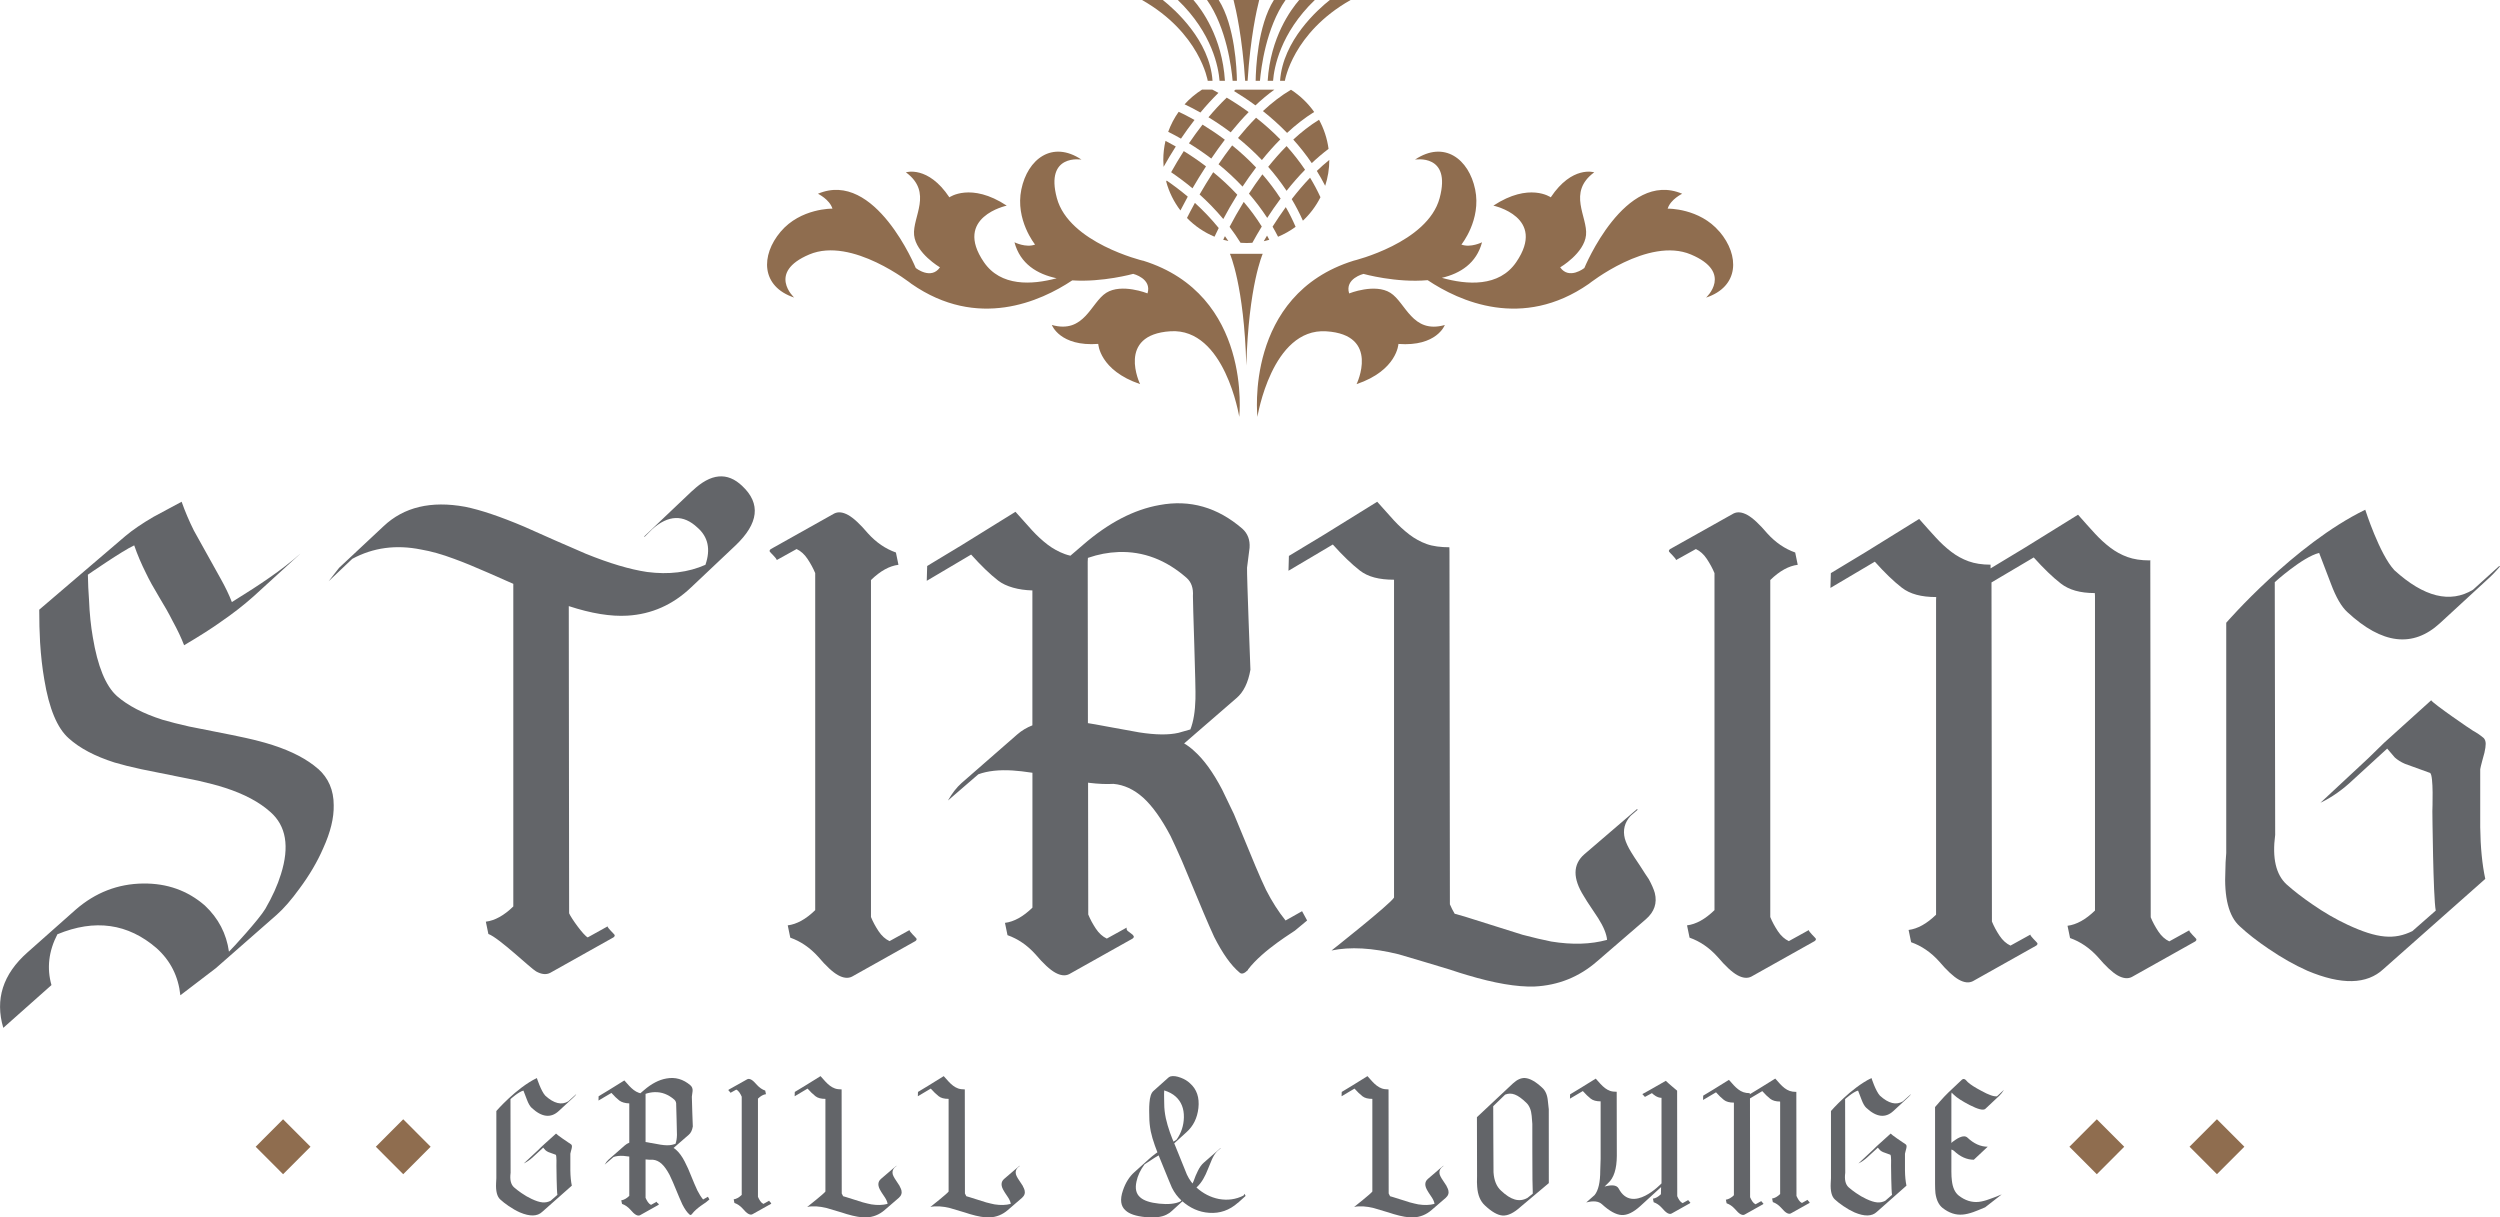 <svg width="230" height="112" viewBox="0 0 230 112" fill="none" xmlns="http://www.w3.org/2000/svg">
<g clip-path="url(#clip0_6093_273)">
<path d="M114.662 23.348H113.152C113.152 23.348 114.453 26.237 114.662 33.63C114.872 26.233 116.172 23.348 116.172 23.348H114.662Z" fill="#8F6D4F"/>
<path d="M105.138 23.982C105.138 23.982 98.337 22.345 97.231 18.223C96.125 14.104 99.498 14.684 99.498 14.684C96.808 12.887 94.541 14.63 93.963 17.429C93.385 20.229 95.228 22.5 95.228 22.5C94.386 22.819 93.331 22.29 93.331 22.29C93.862 24.285 95.426 25.219 97.212 25.6C94.93 26.214 92.065 26.381 90.516 24.114C87.683 19.965 92.62 18.919 92.62 18.919C89.321 16.741 87.342 18.153 87.342 18.153C85.378 15.201 83.344 15.854 83.344 15.854C85.859 17.709 83.93 19.953 84.097 21.629C84.268 23.305 86.476 24.596 86.476 24.596C85.653 25.775 84.252 24.659 84.252 24.659C84.252 24.659 80.522 15.578 75.251 17.826C75.251 17.826 76.315 18.335 76.586 19.195C76.586 19.195 73.664 19.137 71.82 21.314C69.973 23.496 70 26.358 73.066 27.377C73.066 27.377 70.532 25.071 74.456 23.41C78.38 21.75 83.852 26.113 83.852 26.113C89.946 30.356 95.733 27.735 98.648 25.794C101.442 25.981 104.253 25.195 104.253 25.195C104.253 25.195 105.991 25.619 105.572 26.992C105.572 26.992 103.201 26.043 101.776 26.937C100.352 27.836 99.773 30.741 96.769 29.897C96.769 29.897 97.507 31.903 101.039 31.639C101.039 31.639 101.144 34.069 104.889 35.337C104.889 35.337 102.677 30.795 107.684 30.476C112.691 30.161 114.01 38.347 114.01 38.347C114.01 38.347 115.248 27.12 105.153 23.978L105.138 23.982Z" fill="#8F6D4F"/>
<path d="M158.191 21.314C156.344 19.133 153.425 19.195 153.425 19.195C153.693 18.335 154.76 17.826 154.76 17.826C149.49 15.578 145.76 24.659 145.76 24.659C145.76 24.659 144.358 25.771 143.536 24.596C143.536 24.596 145.744 23.309 145.915 21.629C146.086 19.953 144.157 17.706 146.668 15.854C146.668 15.854 144.634 15.201 142.67 18.153C142.67 18.153 140.694 16.741 137.391 18.919C137.391 18.919 142.328 19.965 139.495 24.114C137.915 26.432 134.958 26.21 132.652 25.561C134.356 25.156 135.835 24.219 136.347 22.29C136.347 22.29 135.292 22.819 134.449 22.5C134.449 22.5 136.293 20.229 135.715 17.429C135.136 14.63 132.866 12.887 130.18 14.684C130.18 14.684 133.553 14.104 132.447 18.223C131.34 22.341 124.54 23.982 124.54 23.982C114.445 27.12 115.683 38.351 115.683 38.351C115.683 38.351 117.003 30.165 122.01 30.48C127.017 30.795 124.804 35.341 124.804 35.341C128.546 34.073 128.655 31.643 128.655 31.643C132.187 31.907 132.924 29.901 132.924 29.901C129.92 30.744 129.338 27.84 127.917 26.941C126.493 26.043 124.121 26.996 124.121 26.996C123.698 25.623 125.441 25.199 125.441 25.199C125.441 25.199 128.457 26.043 131.344 25.775C134.248 27.715 140.054 30.371 146.171 26.117C146.171 26.117 151.644 21.754 155.568 23.414C159.492 25.075 156.957 27.381 156.957 27.381C160.023 26.362 160.047 23.5 158.203 21.318L158.191 21.314Z" fill="#8F6D4F"/>
<path d="M115.916 7.431C116.017 6.273 116.475 2.555 118.272 0H117.197C115.691 2.388 115.536 6.389 115.52 7.431H115.916Z" fill="#8F6D4F"/>
<path d="M117.123 7.431C117.216 6.238 117.779 3.064 120.962 0H119.526C118.765 0.879 116.882 3.426 116.626 7.431H117.119H117.123Z" fill="#8F6D4F"/>
<path d="M118.21 7.431C118.21 7.431 118.912 3.029 124.257 0H122.343C121.261 0.856 118.024 3.71 117.767 7.431H118.21Z" fill="#8F6D4F"/>
<path d="M113.797 7.431C113.781 6.389 113.626 2.388 112.12 0H111.045C112.842 2.555 113.3 6.269 113.401 7.431H113.797Z" fill="#8F6D4F"/>
<path d="M112.694 7.431C112.442 3.426 110.56 0.879 109.795 0H108.359C111.546 3.064 112.105 6.238 112.198 7.431H112.691H112.694Z" fill="#8F6D4F"/>
<path d="M114.752 7.431H114.779C115.035 3.438 115.625 0.859 115.846 0H113.486C113.708 0.859 114.294 3.434 114.554 7.431H114.755H114.752Z" fill="#8F6D4F"/>
<path d="M111.111 7.431H111.553C111.297 3.714 108.06 0.856 106.977 0H105.064C110.404 3.029 111.111 7.431 111.111 7.431Z" fill="#8F6D4F"/>
<path d="M117.787 12.825C117.049 12.071 116.296 11.41 115.559 10.83C114.973 11.421 114.418 12.055 113.894 12.697C114.624 13.288 115.369 13.961 116.095 14.723C116.611 14.081 117.177 13.44 117.787 12.825Z" fill="#8F6D4F"/>
<path d="M112.687 12.856C111.961 12.312 111.262 11.849 110.634 11.464C110.183 12.04 109.768 12.619 109.384 13.183C110.02 13.572 110.715 14.038 111.437 14.587C111.852 13.976 112.271 13.397 112.687 12.852V12.856Z" fill="#8F6D4F"/>
<path d="M114.313 17.169C114.682 16.609 115.097 16.018 115.559 15.407C114.837 14.645 114.092 13.968 113.358 13.377C112.912 13.957 112.493 14.544 112.105 15.112C112.842 15.711 113.587 16.395 114.313 17.165V17.169Z" fill="#8F6D4F"/>
<path d="M111.177 10.787C111.81 11.172 112.504 11.635 113.222 12.176C113.773 11.499 114.325 10.877 114.876 10.313C114.158 9.788 113.471 9.345 112.857 8.983C112.26 9.555 111.701 10.165 111.177 10.791V10.787Z" fill="#8F6D4F"/>
<path d="M116.137 16.045C115.691 16.644 115.276 17.239 114.903 17.818C115.493 18.499 116.06 19.242 116.584 20.047C116.945 19.486 117.356 18.888 117.818 18.269C117.298 17.464 116.731 16.722 116.141 16.041L116.137 16.045Z" fill="#8F6D4F"/>
<path d="M107.024 14.711C107.024 14.925 107.035 15.139 107.051 15.349C107.373 14.773 107.75 14.139 108.173 13.475C107.823 13.276 107.505 13.105 107.226 12.961C107.094 13.525 107.024 14.108 107.024 14.711Z" fill="#8F6D4F"/>
<path d="M121.482 18.145C121.195 17.515 120.872 16.916 120.527 16.348C119.922 16.982 119.359 17.647 118.839 18.32C119.211 18.946 119.557 19.607 119.867 20.303C120.523 19.689 121.074 18.958 121.482 18.145Z" fill="#8F6D4F"/>
<path d="M122.227 13.696C122.099 12.736 121.796 11.834 121.35 11.017C120.511 11.534 119.72 12.156 118.982 12.841C119.576 13.502 120.151 14.221 120.682 15.007C121.171 14.544 121.688 14.104 122.227 13.696Z" fill="#8F6D4F"/>
<path d="M120.065 15.617C119.533 14.828 118.959 14.104 118.365 13.44C117.76 14.05 117.197 14.696 116.673 15.349C117.267 16.022 117.833 16.757 118.365 17.554C118.881 16.901 119.452 16.243 120.069 15.613L120.065 15.617Z" fill="#8F6D4F"/>
<path d="M122.297 14.711C121.901 15.03 121.517 15.372 121.148 15.726C121.42 16.166 121.676 16.62 121.917 17.095C122.161 16.344 122.297 15.543 122.297 14.711Z" fill="#8F6D4F"/>
<path d="M118.765 8.26C117.864 8.789 117.003 9.461 116.188 10.22C116.925 10.803 117.678 11.472 118.412 12.226C119.18 11.515 120.015 10.854 120.903 10.301C120.333 9.489 119.603 8.792 118.769 8.256L118.765 8.26Z" fill="#8F6D4F"/>
<path d="M119.196 20.867C118.924 20.233 118.621 19.627 118.291 19.055C117.849 19.665 117.445 20.272 117.077 20.852C117.251 21.151 117.418 21.462 117.581 21.781C118.159 21.54 118.699 21.233 119.196 20.867Z" fill="#8F6D4F"/>
<path d="M112.12 20.976C111.421 20.113 110.676 19.346 109.931 18.666C109.593 19.28 109.345 19.763 109.201 20.054C109.915 20.789 110.777 21.377 111.736 21.777C111.837 21.559 111.965 21.291 112.124 20.976H112.12Z" fill="#8F6D4F"/>
<path d="M107.474 12.129C107.816 12.296 108.212 12.506 108.65 12.755C109.023 12.203 109.438 11.623 109.896 11.036C109.302 10.702 108.802 10.453 108.437 10.286C108.037 10.85 107.711 11.468 107.474 12.129Z" fill="#8F6D4F"/>
<path d="M113.521 8.372C114.134 8.742 114.802 9.181 115.501 9.695C116.079 9.15 116.661 8.668 117.243 8.248H113.669C113.618 8.291 113.572 8.33 113.521 8.372Z" fill="#8F6D4F"/>
<path d="M110.583 8.248C109.989 8.625 109.45 9.076 108.98 9.597C109.368 9.78 109.865 10.029 110.439 10.352C110.948 9.737 111.503 9.127 112.097 8.544C111.895 8.435 111.705 8.334 111.53 8.244H110.579L110.583 8.248Z" fill="#8F6D4F"/>
<path d="M116.273 22.189C116.444 22.154 116.611 22.111 116.774 22.061C116.708 21.933 116.638 21.804 116.568 21.676C116.463 21.851 116.366 22.018 116.269 22.185L116.273 22.189Z" fill="#8F6D4F"/>
<path d="M109.279 18.094C108.615 17.534 107.955 17.041 107.334 16.613C107.319 16.644 107.303 16.671 107.288 16.698C107.552 17.678 108.002 18.581 108.6 19.362C108.767 19.039 108.992 18.604 109.275 18.09L109.279 18.094Z" fill="#8F6D4F"/>
<path d="M107.746 15.847C108.375 16.274 109.038 16.764 109.71 17.324C110.067 16.71 110.482 16.026 110.952 15.306C110.234 14.758 109.539 14.291 108.906 13.902C108.464 14.591 108.076 15.252 107.746 15.843V15.847Z" fill="#8F6D4F"/>
<path d="M113.013 22.181C112.908 22.03 112.803 21.874 112.694 21.727C112.636 21.847 112.582 21.956 112.535 22.057C112.694 22.104 112.854 22.143 113.013 22.178V22.181Z" fill="#8F6D4F"/>
<path d="M111.619 15.839C111.142 16.578 110.719 17.274 110.362 17.892C111.103 18.557 111.841 19.312 112.543 20.151C112.892 19.494 113.323 18.732 113.832 17.916C113.106 17.134 112.357 16.445 111.615 15.843L111.619 15.839Z" fill="#8F6D4F"/>
<path d="M114.662 22.36C114.849 22.36 115.035 22.352 115.217 22.337C115.47 21.874 115.761 21.373 116.083 20.84C115.571 20.019 115.012 19.265 114.422 18.577C113.898 19.432 113.463 20.218 113.121 20.871C113.475 21.334 113.812 21.824 114.131 22.337C114.305 22.349 114.48 22.356 114.658 22.356L114.662 22.36Z" fill="#8F6D4F"/>
<path d="M29.261 70.733C28.252 69.85 26.867 69.123 25.101 68.551C24.375 68.318 23.544 68.096 22.613 67.89C22.224 67.812 21.798 67.723 21.328 67.618L17.404 66.84C16.472 66.63 15.653 66.424 14.955 66.218C13.165 65.646 11.768 64.919 10.755 64.036C9.719 63.103 8.981 61.294 8.539 58.623C8.357 57.585 8.24 56.441 8.19 55.197C8.131 54.454 8.1 53.673 8.085 52.871C8.085 52.871 11.26 50.667 12.347 50.173C12.63 51.005 12.995 51.86 13.437 52.743C13.72 53.342 14.136 54.093 14.683 55.002L15.304 56.053C15.537 56.469 15.731 56.83 15.886 57.141C16.329 57.946 16.678 58.685 16.938 59.362C18.39 58.506 19.527 57.779 20.358 57.18C21.421 56.453 22.403 55.687 23.311 54.882L27.705 50.873C26.797 51.678 25.811 52.444 24.751 53.171C23.897 53.77 22.756 54.509 21.332 55.391C21.072 54.715 20.722 53.988 20.284 53.21L17.835 48.808C17.396 47.925 17.02 47.042 16.709 46.16L14.105 47.559C13.041 48.182 12.187 48.769 11.539 49.313L3.61 56.091C3.61 57.157 3.633 58.156 3.687 59.09C3.765 60.338 3.893 61.477 4.075 62.516C4.514 65.191 5.267 66.996 6.33 67.929C7.34 68.839 8.741 69.578 10.53 70.149C11.233 70.359 12.059 70.565 13.018 70.771L18.227 71.821C19.158 72.031 19.989 72.249 20.715 72.483C22.477 73.054 23.862 73.793 24.875 74.703C26.327 75.975 26.649 77.884 25.846 80.427C25.535 81.442 25.054 82.504 24.406 83.62C23.835 84.58 21.375 87.267 21.064 87.555C20.831 85.895 20.094 84.479 18.848 83.309C17.264 81.932 15.374 81.259 13.173 81.283C10.841 81.31 8.768 82.115 6.951 83.698L2.519 87.629C0.264 89.628 -0.474 91.938 0.303 94.563L4.735 90.627C4.293 89.072 4.475 87.513 5.279 85.953C8.725 84.526 11.772 84.954 14.415 87.24C15.684 88.384 16.41 89.822 16.593 91.565L19.857 89.072L25.454 84.164C26.102 83.593 26.801 82.788 27.554 81.749C28.462 80.528 29.188 79.296 29.731 78.047C30.406 76.566 30.729 75.243 30.701 74.073C30.701 72.696 30.22 71.58 29.261 70.725V70.733Z" fill="#636569"/>
<path d="M63.697 45.145L59.264 49.352L59.303 49.391L60.002 48.691C61.476 47.369 62.866 47.315 64.162 48.535C65.148 49.391 65.393 50.534 64.9 51.962C63.32 52.661 61.531 52.883 59.536 52.623C57.956 52.389 56.078 51.829 53.9 50.947L52.309 50.254L51.715 49.998L51.028 49.698L49.627 49.076C49.083 48.843 48.618 48.637 48.229 48.454C46.025 47.521 44.212 46.91 42.788 46.622C39.652 46.051 37.152 46.65 35.285 48.415L31.202 52.234L30.775 52.778L30.232 53.478L32.409 51.413C34.327 50.375 36.438 50.091 38.747 50.558C39.656 50.713 40.665 50.997 41.779 51.413C42.633 51.724 43.684 52.152 44.926 52.7L46.522 53.404C46.782 53.517 47.011 53.614 47.224 53.712V83.394C46.37 84.227 45.524 84.693 44.697 84.794L44.93 85.926C45.889 86.264 48.831 89.099 49.324 89.371C49.817 89.644 50.244 89.69 50.609 89.507L56.442 86.237C56.543 86.159 56.578 86.082 56.539 86.004C56.501 85.926 55.872 85.354 55.899 85.226L54.071 86.241C53.683 86.058 52.542 84.464 52.359 84.02L52.328 55.761C54.393 56.438 56.19 56.733 57.723 56.64C59.951 56.508 61.907 55.64 63.592 54.03L67.675 50.173C69.798 48.147 70.008 46.331 68.296 44.721C66.922 43.398 65.393 43.538 63.708 45.148L63.697 45.145Z" fill="#636569"/>
<path d="M83.666 85.572L81.838 86.583C81.45 86.4 81.112 86.097 80.829 85.669C80.545 85.242 80.309 84.806 80.13 84.367V53.361C80.984 52.533 81.826 52.063 82.657 51.962L82.424 50.83C81.465 50.492 80.611 49.908 79.858 49.076C79.133 48.221 78.523 47.653 78.03 47.381C77.537 47.108 77.11 47.062 76.746 47.245L70.916 50.515C70.811 50.593 70.78 50.67 70.819 50.748C70.858 50.826 71.486 51.398 71.459 51.526L73.287 50.511C73.675 50.694 74.013 50.997 74.296 51.425C74.58 51.853 74.817 52.288 74.999 52.728V83.733C74.145 84.565 73.299 85.031 72.472 85.133L72.705 86.264C73.664 86.603 74.518 87.186 75.271 88.018C75.996 88.874 76.606 89.441 77.099 89.713C77.592 89.986 78.019 90.032 78.383 89.85L84.217 86.579C84.318 86.501 84.353 86.424 84.314 86.346C84.275 86.268 83.647 85.696 83.674 85.568L83.666 85.572Z" fill="#636569"/>
<path d="M166.4 85.572L164.572 86.583C164.184 86.4 163.847 86.097 163.563 85.669C163.28 85.242 163.043 84.806 162.865 84.367V53.361C163.718 52.533 164.561 52.063 165.391 51.962L165.158 50.83C164.2 50.492 163.346 49.908 162.593 49.076C161.867 48.221 161.258 47.653 160.765 47.381C160.272 47.108 159.845 47.062 159.48 47.245L153.65 50.515C153.546 50.593 153.514 50.67 153.553 50.748C153.592 50.826 154.221 51.398 154.194 51.526L156.022 50.511C156.41 50.694 156.748 50.997 157.031 51.425C157.314 51.853 157.551 52.288 157.733 52.728V83.733C156.88 84.565 156.033 85.031 155.207 85.133L155.44 86.264C156.398 86.603 157.252 87.186 158.005 88.018C158.731 88.874 159.34 89.441 159.833 89.713C160.326 89.986 160.753 90.032 161.118 89.85L166.952 86.579C167.053 86.501 167.087 86.424 167.049 86.346C167.01 86.268 166.381 85.696 166.408 85.568L166.4 85.572Z" fill="#636569"/>
<path d="M118.264 84.674C117.616 83.869 117.018 82.935 116.475 81.87C116.188 81.271 115.866 80.548 115.505 79.688L113.521 74.897L112.434 72.638C111.604 71.055 110.75 69.873 109.869 69.095C109.574 68.815 109.263 68.586 108.941 68.395L113.754 64.227C114.402 63.682 114.829 62.811 115.039 61.617C115.039 61.617 114.701 52.879 114.728 52.23L114.961 50.398C115.012 49.671 114.79 49.088 114.301 48.644C112.019 46.673 109.481 45.942 106.682 46.463C104.322 46.879 101.978 48.1 99.645 50.122L98.477 51.125C98.302 51.083 98.132 51.036 97.973 50.978C97.402 50.768 96.87 50.48 96.377 50.103C95.884 49.725 95.411 49.29 94.961 48.8C94.507 48.306 93.994 47.734 93.424 47.085L88.525 50.122L85.3 52.07L85.261 53.435L89.344 51.02C90.253 52.032 91.079 52.833 91.832 53.416C92.543 53.968 93.711 54.291 94.98 54.318V54.563V66.731C94.452 66.937 93.987 67.217 93.583 67.571L88.452 72.051C88.013 72.44 87.598 72.972 87.21 73.649L90.008 71.234C90.862 70.923 91.914 70.806 93.156 70.884C93.653 70.915 94.266 70.985 94.984 71.094V83.503C94.13 84.335 93.284 84.802 92.457 84.903L92.69 86.035C93.649 86.373 94.503 86.956 95.256 87.789C95.981 88.644 96.591 89.212 97.084 89.484C97.577 89.756 98.004 89.803 98.368 89.62L104.198 86.35C104.303 86.272 104.334 86.194 104.295 86.116C104.256 86.039 104.179 85.961 104.062 85.883C103.946 85.805 103.841 85.728 103.752 85.65C103.659 85.572 103.628 85.467 103.655 85.339L101.827 86.35C101.439 86.167 101.101 85.864 100.818 85.436C100.534 85.008 100.298 84.573 100.119 84.133L100.103 72.004C100.134 72.008 100.166 72.016 100.197 72.02C101.054 72.125 101.796 72.152 102.44 72.117C103.41 72.203 104.322 72.626 105.172 73.385C106.026 74.162 106.869 75.345 107.699 76.927C108.01 77.577 108.359 78.343 108.747 79.226L110.731 83.978C111.092 84.833 111.418 85.576 111.705 86.198C112.481 87.73 113.257 88.823 114.037 89.472C114.22 89.655 114.476 89.577 114.814 89.239V89.2C116.215 87.357 119.157 85.642 119.13 85.619L120.255 84.685L119.79 83.83L118.272 84.685L118.264 84.674ZM101.819 66.836C101.404 66.758 101.054 66.692 100.771 66.642C100.538 66.599 100.309 66.564 100.088 66.529L100.069 51.685L100.088 51.324C101.07 50.989 101.943 50.826 102.906 50.787C105.188 50.709 107.272 51.503 109.166 53.163C109.605 53.552 109.799 54.112 109.749 54.839C109.721 54.995 110.032 63.395 109.981 64.304C109.954 65.448 109.799 66.381 109.516 67.108L108.425 67.419C107.517 67.629 106.314 67.614 104.812 67.38L101.819 66.836Z" fill="#636569"/>
<path d="M151.698 80.898C151.516 80.637 151.244 80.221 150.883 79.65C150.495 79.078 150.223 78.662 150.068 78.401C149.784 77.934 149.587 77.518 149.486 77.153C149.284 76.367 149.462 75.667 150.017 75.057L150.654 74.505L150.615 74.427L145.756 78.596C144.692 79.529 144.681 80.816 145.717 82.453C145.794 82.585 145.899 82.753 146.027 82.959L147.036 84.479C147.529 85.257 147.801 85.922 147.852 86.466C146.35 86.883 144.638 86.933 142.72 86.622C141.944 86.466 141.059 86.26 140.077 86L134.752 84.324C134.43 84.23 134.127 84.145 133.828 84.063C133.661 83.775 133.51 83.488 133.39 83.196L133.351 50.752L133.343 50.348C132.567 50.348 131.822 50.258 131.255 50.052C130.684 49.846 130.153 49.554 129.66 49.177C129.167 48.8 128.693 48.364 128.239 47.874C127.785 47.381 127.273 46.809 126.702 46.16L121.804 49.197L118.579 51.145L118.54 52.51L122.619 50.095C123.527 51.106 124.358 51.907 125.107 52.49C125.86 53.074 126.881 53.334 128.251 53.334V53.638V82.578C127.87 83.208 122.499 87.446 122.499 87.446C124.21 87.085 126.271 87.201 128.682 87.796C128.981 87.87 133.386 89.2 133.386 89.2C134.007 89.41 134.539 89.578 134.981 89.706C137.496 90.46 139.553 90.81 141.164 90.76C143.365 90.655 145.298 89.877 146.955 88.422L151.426 84.565C152.203 83.888 152.474 83.087 152.241 82.15C152.137 81.788 151.954 81.372 151.698 80.902V80.898Z" fill="#636569"/>
<path d="M201.402 85.595L199.574 86.606C199.186 86.424 198.848 86.12 198.565 85.693C198.282 85.265 198.045 84.829 197.866 84.39L197.828 51.946V51.534L197.75 51.557C196.974 51.557 196.298 51.452 195.728 51.246C195.157 51.04 194.626 50.748 194.133 50.371C193.64 49.998 193.166 49.558 192.716 49.068C192.262 48.574 191.749 48.003 191.179 47.353L186.281 50.391L183.133 52.292V51.95C182.357 51.95 181.681 51.845 181.111 51.639C180.54 51.433 180.008 51.141 179.515 50.764C179.023 50.387 178.549 49.951 178.099 49.457C177.645 48.963 177.132 48.392 176.562 47.742L171.664 50.779L168.438 52.728L168.399 54.089L172.483 51.674C173.391 52.689 174.217 53.486 174.97 54.069C175.723 54.653 176.756 54.929 178.13 54.929L178.118 55.216V84.153C177.264 84.985 176.418 85.451 175.591 85.556L175.824 86.684C176.783 87.022 177.637 87.606 178.39 88.438C179.116 89.294 179.725 89.857 180.218 90.133C180.711 90.406 181.138 90.452 181.503 90.27L187.336 86.995C187.441 86.918 187.472 86.84 187.433 86.762C187.395 86.684 186.766 86.113 186.793 85.984L184.965 86.995C184.577 86.813 184.239 86.509 183.956 86.082C183.672 85.654 183.436 85.218 183.257 84.779L183.218 53.583L187.103 51.285C188.012 52.296 188.838 53.097 189.591 53.68C190.344 54.264 191.35 54.563 192.724 54.563L192.731 54.691L192.739 54.828V83.768C191.885 84.6 191.039 85.067 190.212 85.171L190.445 86.299C191.404 86.638 192.258 87.221 193.011 88.053C193.737 88.909 194.346 89.472 194.839 89.749C195.332 90.021 195.759 90.067 196.124 89.885L201.957 86.614C202.062 86.536 202.093 86.459 202.054 86.381C202.016 86.303 201.387 85.731 201.414 85.603L201.402 85.595Z" fill="#636569"/>
<path d="M229.926 52.074L227.516 54.256C225.416 55.528 223.006 54.932 220.285 52.463C218.911 50.993 217.603 46.895 217.603 46.895C211.071 50.068 204.814 57.293 204.814 57.293V78.479C204.76 79.101 204.736 79.622 204.736 80.038C204.604 82.585 205.047 84.312 206.056 85.218C206.782 85.895 207.663 86.583 208.699 87.283C209.918 88.115 211.11 88.788 212.278 89.309C215.414 90.631 217.747 90.581 219.276 89.154L228.645 80.859C228.362 79.537 228.203 77.95 228.18 76.107V70.771C228.18 70.643 228.568 69.251 228.568 69.251C228.645 68.913 228.684 68.64 228.684 68.434C228.684 68.201 228.618 68.018 228.49 67.89C228.18 67.629 227.854 67.412 227.52 67.229C227.365 67.151 223.802 64.709 223.67 64.425L219.354 68.322L217.875 69.764L213.481 73.855C214.517 73.361 215.515 72.661 216.474 71.751L219.621 68.87L220.32 69.686C220.58 69.92 220.891 70.114 221.251 70.27L223.569 71.11C223.906 71.32 223.778 74.501 223.778 74.633C223.778 74.633 223.848 82.547 224.089 83.775L221.938 85.662C220.304 86.466 218.74 86.369 215.965 85.07C214.902 84.576 213.826 83.954 212.74 83.2C211.831 82.578 211.04 81.967 210.368 81.368C209.382 80.462 209.033 78.942 209.316 76.811L209.278 53.56C209.278 53.56 211.831 51.242 213.361 50.869L214.448 53.712C214.913 54.956 215.418 55.827 215.965 56.321C219.152 59.28 221.989 59.618 224.477 57.332L228.793 53.358C229.181 53.019 229.585 52.603 230 52.109L229.922 52.07L229.926 52.074Z" fill="#636569"/>
<path d="M39.619 105.5L37.097 102.973L34.575 105.5L37.097 108.027L39.619 105.5Z" fill="#8F6D4F"/>
<path d="M28.566 105.501L26.043 102.974L23.521 105.501L26.043 108.028L28.566 105.501Z" fill="#8F6D4F"/>
<path d="M206.482 105.497L203.96 102.97L201.438 105.497L203.96 108.024L206.482 105.497Z" fill="#8F6D4F"/>
<path d="M195.429 105.502L192.907 102.975L190.384 105.502L192.907 108.029L195.429 105.502Z" fill="#8F6D4F"/>
<path d="M70.764 110.464L70.233 110.76C70.12 110.705 70.023 110.616 69.938 110.491C69.856 110.367 69.786 110.238 69.732 110.11V101.073C69.98 100.832 70.225 100.695 70.469 100.664L70.4 100.334C70.12 100.237 69.872 100.065 69.65 99.824C69.437 99.576 69.262 99.408 69.119 99.331C68.975 99.253 68.851 99.237 68.746 99.292L67.046 100.244C67.015 100.268 67.007 100.291 67.019 100.314C67.031 100.338 67.213 100.505 67.205 100.54L67.737 100.244C67.85 100.299 67.947 100.388 68.032 100.513C68.114 100.637 68.183 100.765 68.238 100.894V109.931C67.989 110.172 67.741 110.308 67.5 110.34L67.566 110.67C67.846 110.767 68.094 110.938 68.315 111.179C68.525 111.428 68.704 111.596 68.847 111.673C68.991 111.751 69.115 111.767 69.22 111.712L70.92 110.76C70.951 110.736 70.959 110.713 70.947 110.69C70.935 110.666 70.753 110.499 70.761 110.464H70.764Z" fill="#636569"/>
<path d="M64.686 110.355C64.496 110.122 64.325 109.85 64.166 109.538C64.085 109.363 63.988 109.153 63.883 108.905L63.304 107.508L62.986 106.851C62.746 106.389 62.493 106.046 62.237 105.817C62.152 105.735 62.062 105.669 61.965 105.615L63.367 104.397C63.557 104.238 63.681 103.985 63.739 103.635C63.739 103.635 63.642 101.088 63.65 100.898L63.72 100.365C63.735 100.155 63.669 99.984 63.526 99.855C62.862 99.28 62.121 99.07 61.306 99.222C60.619 99.342 59.935 99.7 59.256 100.287L58.915 100.579C58.864 100.567 58.814 100.552 58.767 100.536C58.6 100.474 58.445 100.392 58.301 100.279C58.158 100.17 58.022 100.042 57.886 99.898C57.754 99.754 57.603 99.587 57.44 99.4L56.011 100.287L55.072 100.855L55.061 101.251L56.252 100.548C56.516 100.843 56.757 101.076 56.978 101.248C57.184 101.407 57.525 101.504 57.894 101.512V101.582V105.129C57.739 105.187 57.603 105.269 57.486 105.374L55.992 106.68C55.864 106.793 55.744 106.949 55.631 107.147L56.446 106.443C56.695 106.354 57.001 106.319 57.362 106.342C57.506 106.35 57.684 106.373 57.894 106.404V110.021C57.645 110.262 57.397 110.398 57.157 110.429L57.226 110.759C57.506 110.857 57.754 111.028 57.975 111.269C58.185 111.518 58.364 111.685 58.507 111.763C58.651 111.841 58.775 111.856 58.88 111.802L60.58 110.849C60.611 110.826 60.619 110.802 60.607 110.779C60.595 110.756 60.572 110.732 60.541 110.713C60.506 110.689 60.475 110.666 60.452 110.643C60.425 110.619 60.417 110.588 60.425 110.553L59.893 110.849C59.78 110.794 59.683 110.705 59.598 110.581C59.516 110.456 59.447 110.328 59.392 110.2V106.665C59.392 106.665 59.408 106.665 59.415 106.669C59.664 106.7 59.881 106.707 60.071 106.696C60.355 106.723 60.619 106.844 60.867 107.065C61.115 107.291 61.36 107.637 61.605 108.1C61.694 108.29 61.799 108.512 61.911 108.768L62.489 110.153C62.594 110.402 62.691 110.619 62.773 110.798C62.998 111.246 63.227 111.564 63.452 111.751C63.506 111.806 63.58 111.782 63.677 111.681V111.669C64.085 111.133 64.942 110.631 64.935 110.623L65.265 110.351L65.129 110.102L64.686 110.351V110.355ZM59.897 105.156C59.776 105.132 59.675 105.113 59.59 105.097C59.52 105.086 59.454 105.074 59.392 105.066V100.738V100.633C59.679 100.536 59.932 100.489 60.215 100.478C60.879 100.454 61.488 100.688 62.039 101.17C62.167 101.283 62.225 101.446 62.21 101.66C62.202 101.706 62.291 104.152 62.28 104.417C62.272 104.751 62.225 105.024 62.144 105.234L61.826 105.323C61.562 105.385 61.209 105.381 60.774 105.311L59.901 105.152L59.897 105.156Z" fill="#636569"/>
<path d="M82.777 109.126C82.723 109.052 82.645 108.928 82.54 108.765C82.428 108.597 82.346 108.477 82.304 108.403C82.222 108.267 82.164 108.146 82.133 108.041C82.075 107.812 82.125 107.61 82.288 107.431L82.474 107.271L82.463 107.248L81.046 108.461C80.736 108.733 80.732 109.107 81.034 109.585C81.058 109.624 81.089 109.671 81.124 109.733L81.419 110.176C81.562 110.402 81.64 110.596 81.656 110.756C81.217 110.876 80.72 110.892 80.161 110.802C79.936 110.756 79.676 110.697 79.389 110.619L77.836 110.13C77.743 110.102 77.654 110.079 77.568 110.052C77.522 109.97 77.475 109.885 77.44 109.799L77.429 100.342V100.225C77.2 100.225 76.982 100.198 76.816 100.139C76.649 100.077 76.493 99.995 76.35 99.883C76.206 99.774 76.066 99.645 75.934 99.501C75.802 99.358 75.655 99.19 75.488 99.004L74.06 99.89L73.12 100.458L73.109 100.855L74.296 100.151C74.56 100.447 74.801 100.68 75.022 100.851C75.24 101.022 75.538 101.096 75.938 101.096V101.185V109.62C75.83 109.803 74.261 111.039 74.261 111.039C74.762 110.934 75.36 110.969 76.062 111.141C76.152 111.164 77.433 111.549 77.433 111.549C77.615 111.611 77.77 111.658 77.898 111.697C78.632 111.914 79.23 112.019 79.699 112.004C80.34 111.973 80.903 111.747 81.388 111.323L82.692 110.2C82.917 110.001 82.998 109.768 82.929 109.496C82.897 109.391 82.847 109.27 82.769 109.134L82.777 109.126Z" fill="#636569"/>
<path d="M94.111 109.126C94.056 109.052 93.979 108.928 93.874 108.765C93.761 108.597 93.68 108.477 93.637 108.403C93.556 108.267 93.497 108.146 93.466 108.041C93.408 107.812 93.459 107.61 93.622 107.431L93.808 107.271L93.796 107.248L92.38 108.461C92.069 108.733 92.065 109.107 92.368 109.585C92.391 109.624 92.422 109.671 92.457 109.733L92.752 110.176C92.896 110.402 92.973 110.596 92.989 110.756C92.55 110.876 92.054 110.892 91.495 110.802C91.269 110.756 91.01 110.697 90.722 110.619L89.17 110.13C89.077 110.102 88.987 110.079 88.902 110.052C88.855 109.97 88.809 109.885 88.774 109.799L88.762 100.342V100.225C88.533 100.225 88.316 100.198 88.149 100.139C87.982 100.077 87.827 99.995 87.683 99.883C87.54 99.774 87.4 99.645 87.268 99.501C87.136 99.358 86.988 99.19 86.822 99.004L85.393 99.89L84.454 100.458L84.442 100.855L85.63 100.151C85.894 100.447 86.135 100.68 86.356 100.851C86.573 101.022 86.872 101.096 87.272 101.096V101.185V109.62C87.163 109.803 85.595 111.039 85.595 111.039C86.096 110.934 86.693 110.969 87.396 111.141C87.485 111.164 88.766 111.549 88.766 111.549C88.948 111.611 89.104 111.658 89.232 111.697C89.965 111.914 90.563 112.019 91.033 112.004C91.673 111.973 92.236 111.747 92.721 111.323L94.025 110.2C94.25 110.001 94.332 109.768 94.262 109.496C94.231 109.391 94.18 109.27 94.103 109.134L94.111 109.126Z" fill="#636569"/>
<path d="M52.98 100.691L52.278 101.325C51.664 101.695 50.962 101.524 50.17 100.804C49.77 100.377 49.39 99.179 49.39 99.179C47.484 100.104 45.664 102.212 45.664 102.212V108.387C45.648 108.57 45.641 108.722 45.641 108.842C45.602 109.585 45.73 110.087 46.025 110.351C46.234 110.549 46.495 110.748 46.793 110.954C47.147 111.195 47.496 111.393 47.837 111.545C48.749 111.93 49.433 111.914 49.875 111.498L52.608 109.08C52.526 108.695 52.48 108.232 52.472 107.695V106.14C52.472 106.101 52.584 105.696 52.584 105.696C52.608 105.599 52.619 105.517 52.619 105.459C52.619 105.389 52.6 105.339 52.561 105.3C52.472 105.226 52.375 105.16 52.278 105.105C52.231 105.082 51.195 104.37 51.156 104.289L49.898 105.424L49.468 105.844L48.187 107.038C48.489 106.894 48.781 106.688 49.06 106.424L49.976 105.584L50.182 105.821C50.255 105.887 50.349 105.945 50.453 105.992L51.129 106.237C51.226 106.299 51.191 107.225 51.191 107.263C51.191 107.263 51.21 109.57 51.28 109.927L50.651 110.476C50.174 110.709 49.72 110.682 48.913 110.304C48.602 110.161 48.288 109.978 47.973 109.76C47.709 109.577 47.477 109.402 47.282 109.227C46.995 108.963 46.894 108.52 46.976 107.897L46.964 101.119C46.964 101.119 47.709 100.443 48.156 100.334L48.474 101.162C48.61 101.524 48.757 101.78 48.916 101.924C49.844 102.788 50.675 102.885 51.397 102.22L52.654 101.061C52.767 100.964 52.883 100.843 53.007 100.699L52.984 100.688L52.98 100.691Z" fill="#636569"/>
<path d="M113.882 110.658C113.11 111.343 112.229 111.65 111.243 111.58C110.319 111.518 109.477 111.148 108.716 110.464C108.343 110.13 108.045 109.729 107.816 109.266C107.738 109.091 107.645 108.866 107.532 108.593L106.737 106.645C106.531 106.144 106.368 105.724 106.248 105.389C106.081 104.926 105.956 104.491 105.871 104.09C105.782 103.628 105.735 103.18 105.735 102.745L105.724 102.173C105.724 101.901 105.731 101.672 105.747 101.489C105.786 100.925 105.906 100.555 106.112 100.373L107.466 99.163C107.513 99.109 107.587 99.066 107.695 99.027C107.948 98.965 108.262 99.008 108.638 99.152C108.98 99.28 109.259 99.451 109.481 99.665C110.102 100.213 110.362 100.972 110.253 101.944C110.148 102.865 109.783 103.6 109.162 104.156L107.82 105.377C107.478 105.665 107.063 105.976 106.57 106.311C106.473 106.365 106.36 106.427 106.24 106.505L105.297 107.12C104.909 107.645 104.664 108.173 104.555 108.706C104.412 109.352 104.524 109.834 104.897 110.153C105.231 110.456 105.813 110.651 106.647 110.736C107.474 110.822 108.118 110.756 108.58 110.542C108.604 110.534 108.623 110.515 108.638 110.483L108.708 110.425C108.972 110.188 109.205 109.9 109.403 109.558C109.523 109.336 109.663 109.025 109.826 108.625L109.997 108.17L110.203 107.726C110.354 107.407 110.536 107.151 110.75 106.964L112.287 105.619L112.31 105.63L111.957 105.937C111.782 106.128 111.627 106.373 111.491 106.68L111.138 107.536C110.994 107.901 110.859 108.193 110.727 108.415C110.552 108.733 110.339 109.006 110.09 109.235L109.714 109.612C109.69 109.636 109.652 109.675 109.601 109.725L109.147 110.192L107.804 111.413C107.684 111.533 107.525 111.646 107.327 111.743C106.872 111.981 106.22 112.054 105.37 111.973C104.505 111.887 103.899 111.685 103.55 111.358C103.104 110.97 103.022 110.359 103.309 109.523C103.55 108.807 103.903 108.247 104.369 107.835L105.724 106.614C106.05 106.319 106.465 106.004 106.973 105.669L108.246 104.849C108.677 104.234 108.902 103.55 108.918 102.795C108.933 101.99 108.681 101.357 108.169 100.89C107.889 100.637 107.536 100.45 107.109 100.318C107.094 100.501 107.09 100.723 107.098 100.979L107.109 101.551C107.109 101.975 107.16 102.422 107.257 102.885C107.346 103.289 107.474 103.721 107.633 104.184C107.754 104.526 107.92 104.946 108.134 105.44L109.194 108.061C109.415 108.531 109.706 108.928 110.071 109.247C110.684 109.803 111.375 110.157 112.143 110.308C112.947 110.452 113.704 110.347 114.406 109.99C114.437 109.935 114.468 109.885 114.495 109.83L114.596 110.025L113.89 110.662L113.882 110.658Z" fill="#636569"/>
<path d="M133.095 109.126C133.04 109.052 132.963 108.928 132.858 108.765C132.745 108.597 132.664 108.477 132.621 108.403C132.54 108.267 132.482 108.146 132.45 108.041C132.392 107.812 132.443 107.61 132.606 107.431L132.792 107.271L132.78 107.248L131.364 108.461C131.053 108.733 131.049 109.107 131.352 109.585C131.375 109.624 131.406 109.671 131.441 109.733L131.736 110.176C131.88 110.402 131.958 110.596 131.973 110.756C131.534 110.876 131.038 110.892 130.479 110.802C130.254 110.756 129.994 110.697 129.706 110.619L128.154 110.13C128.061 110.102 127.971 110.079 127.886 110.052C127.839 109.97 127.793 109.885 127.758 109.799L127.746 100.342V100.225C127.517 100.225 127.3 100.198 127.133 100.139C126.966 100.077 126.811 99.995 126.667 99.883C126.524 99.774 126.384 99.645 126.252 99.501C126.12 99.358 125.973 99.19 125.806 99.004L124.377 99.89L123.438 100.458L123.426 100.855L124.614 100.151C124.878 100.447 125.119 100.68 125.34 100.851C125.557 101.022 125.856 101.096 126.256 101.096V101.185V109.62C126.147 109.803 124.579 111.039 124.579 111.039C125.08 110.934 125.678 110.969 126.38 111.141C126.469 111.164 127.75 111.549 127.75 111.549C127.933 111.611 128.088 111.658 128.216 111.697C128.949 111.914 129.547 112.019 130.017 112.004C130.657 111.973 131.22 111.747 131.705 111.323L133.009 110.2C133.234 110.001 133.316 109.768 133.246 109.496C133.215 109.391 133.165 109.27 133.087 109.134L133.095 109.126Z" fill="#636569"/>
<path d="M166.307 110.378L165.776 110.674C165.663 110.619 165.566 110.534 165.481 110.406C165.399 110.281 165.329 110.153 165.275 110.024L165.263 100.567V100.446L165.24 100.454C165.015 100.454 164.817 100.423 164.65 100.365C164.483 100.303 164.328 100.221 164.184 100.108C164.041 99.999 163.905 99.871 163.769 99.727C163.637 99.583 163.486 99.416 163.323 99.229L161.894 100.116L160.978 100.672V100.571C160.753 100.571 160.555 100.54 160.388 100.481C160.221 100.419 160.066 100.338 159.923 100.225C159.779 100.116 159.643 99.988 159.507 99.844C159.375 99.7 159.224 99.533 159.061 99.346L157.633 100.233L156.693 100.8L156.682 101.197L157.873 100.493C158.137 100.789 158.378 101.022 158.599 101.193C158.816 101.364 159.119 101.442 159.519 101.442V101.528V109.962C159.27 110.203 159.022 110.339 158.781 110.371L158.847 110.701C159.127 110.798 159.375 110.969 159.597 111.211C159.806 111.459 159.985 111.627 160.128 111.704C160.272 111.782 160.396 111.798 160.501 111.743L162.201 110.791C162.232 110.767 162.24 110.744 162.228 110.724C162.216 110.701 162.034 110.534 162.042 110.499L161.51 110.794C161.397 110.74 161.3 110.654 161.215 110.526C161.134 110.402 161.064 110.273 161.009 110.145L160.998 101.053L162.131 100.384C162.395 100.68 162.636 100.913 162.857 101.084C163.074 101.255 163.369 101.341 163.769 101.341V101.38L163.773 101.419V109.853C163.524 110.094 163.276 110.231 163.035 110.262L163.101 110.592C163.381 110.689 163.629 110.861 163.85 111.102C164.06 111.351 164.239 111.518 164.382 111.596C164.526 111.673 164.65 111.689 164.755 111.634L166.455 110.682C166.486 110.658 166.494 110.635 166.482 110.612C166.47 110.588 166.288 110.421 166.296 110.386L166.307 110.378Z" fill="#636569"/>
<path d="M175.766 100.691L175.064 101.325C174.45 101.695 173.748 101.524 172.956 100.804C172.556 100.377 172.176 99.179 172.176 99.179C170.27 100.104 168.45 102.212 168.45 102.212V108.387C168.434 108.57 168.427 108.722 168.427 108.842C168.388 109.585 168.516 110.087 168.811 110.351C169.02 110.549 169.28 110.748 169.579 110.954C169.932 111.195 170.282 111.393 170.623 111.545C171.535 111.93 172.219 111.914 172.661 111.498L175.394 109.08C175.312 108.695 175.265 108.232 175.258 107.695V106.14C175.258 106.101 175.37 105.696 175.37 105.696C175.394 105.599 175.405 105.517 175.405 105.459C175.405 105.389 175.386 105.339 175.347 105.3C175.258 105.226 175.161 105.16 175.064 105.105C175.017 105.082 173.981 104.37 173.942 104.289L172.684 105.424L172.254 105.844L170.973 107.038C171.275 106.894 171.567 106.688 171.846 106.424L172.762 105.584L172.968 105.821C173.041 105.887 173.135 105.945 173.239 105.992L173.915 106.237C174.012 106.299 173.977 107.225 173.977 107.263C173.977 107.263 173.996 109.57 174.066 109.927L173.437 110.476C172.96 110.709 172.506 110.682 171.698 110.304C171.388 110.161 171.074 109.978 170.759 109.76C170.495 109.577 170.262 109.402 170.068 109.227C169.781 108.963 169.68 108.52 169.762 107.897L169.75 101.119C169.75 101.119 170.495 100.443 170.942 100.334L171.26 101.162C171.396 101.524 171.543 101.78 171.702 101.924C172.63 102.788 173.461 102.885 174.183 102.22L175.44 101.061C175.553 100.964 175.669 100.843 175.793 100.699L175.77 100.688L175.766 100.691Z" fill="#636569"/>
<path d="M142.484 102.018C142.453 101.73 142.429 101.493 142.406 101.306C142.359 100.746 142.185 100.334 141.874 100.062C141.273 99.501 140.749 99.21 140.306 99.179C139.945 99.155 139.573 99.323 139.188 99.677L135.878 102.78L135.889 108.185C135.874 108.625 135.878 108.959 135.901 109.192C135.955 109.947 136.192 110.514 136.611 110.899C137.236 111.487 137.78 111.798 138.238 111.829C138.727 111.86 139.285 111.588 139.91 111.016L142.491 108.846C142.491 108.411 142.488 102.021 142.488 102.021L142.484 102.018ZM140.512 110.215C139.767 110.623 139.006 110.402 138.094 109.538C137.679 109.161 137.45 108.597 137.403 107.843C137.388 107.61 137.384 102.068 137.376 101.769L138.474 100.703C139.068 100.47 139.615 100.68 140.407 101.442C140.702 101.714 140.869 102.123 140.916 102.663C140.931 102.85 140.951 103.099 140.974 103.398C140.974 103.398 140.974 108.317 140.986 108.535C141.005 108.998 141.013 109.422 141.017 109.815L140.512 110.219V110.215Z" fill="#636569"/>
<path d="M155.335 110.394L154.803 110.689C154.691 110.635 154.593 110.549 154.508 110.425C154.427 110.301 154.357 110.176 154.306 110.048L154.295 100.342C154.295 100.342 153.437 99.626 153.254 99.435L151.729 100.307L151.096 100.657L151.333 100.917L151.977 100.567C152.098 100.688 152.463 101.006 152.859 100.999V108.873C152.859 108.873 150.177 111.736 148.919 109.348C148.721 108.975 148.17 109.01 147.619 109.165L147.945 108.846C148.473 108.38 148.74 107.543 148.748 106.346L148.737 100.563V100.443C148.508 100.443 148.294 100.419 148.127 100.361C147.96 100.299 147.809 100.217 147.665 100.108C147.522 99.999 147.386 99.871 147.254 99.731C147.122 99.587 146.974 99.42 146.808 99.233L145.383 100.116L144.448 100.68L144.436 101.076L145.62 100.377C145.884 100.672 146.124 100.901 146.342 101.073C146.559 101.244 146.858 101.325 147.258 101.325V101.407V106.622L147.223 107.695C147.223 108.772 147.048 109.523 146.703 109.947L145.934 110.627C146.59 110.452 147.071 110.507 147.378 110.787C148.069 111.421 148.674 111.751 149.183 111.782C149.703 111.813 150.281 111.533 150.922 110.946L152.82 109.212L152.804 109.869C152.556 110.11 152.311 110.246 152.071 110.277L152.137 110.604C152.416 110.701 152.664 110.872 152.882 111.113C153.091 111.362 153.27 111.526 153.414 111.607C153.557 111.685 153.681 111.701 153.786 111.646L155.478 110.697C155.509 110.674 155.517 110.651 155.506 110.631C155.494 110.608 155.312 110.444 155.319 110.406L155.335 110.394Z" fill="#636569"/>
<path d="M182.046 110.573C181.398 110.639 180.781 110.445 180.195 109.986C179.857 109.713 179.647 109.262 179.574 108.628C179.543 108.395 179.527 108.111 179.527 107.781V105.762C179.616 105.778 179.698 105.813 179.764 105.879C180.342 106.424 180.952 106.696 181.592 106.696L182.869 105.498C182.213 105.498 181.592 105.218 181.006 104.662C180.839 104.51 180.602 104.502 180.296 104.639C180.183 104.685 180.051 104.759 179.9 104.864L179.64 105.047L179.527 105.152V100.703C179.527 100.703 179.535 100.59 179.55 100.513C179.55 100.528 179.764 100.727 179.764 100.727C180.043 100.999 180.525 101.31 181.208 101.664C181.992 102.064 182.473 102.181 182.652 102.014L183.929 100.816C184.08 100.672 184.227 100.489 184.367 100.26L183.723 100.859C183.436 100.898 182.958 100.73 182.291 100.361C181.705 100.054 181.285 99.785 181.037 99.556L180.835 99.342C180.769 99.296 180.715 99.272 180.676 99.264C180.622 99.257 180.563 99.28 180.497 99.331L179.232 100.528C178.825 100.905 178.025 101.85 178.025 101.85V108.924C178.025 109.255 178.037 109.538 178.06 109.772C178.149 110.406 178.371 110.857 178.716 111.129C179.31 111.596 179.931 111.802 180.579 111.739C180.851 111.716 181.169 111.642 181.538 111.514C181.771 111.432 182.135 111.284 182.632 111.074L184.158 109.885C183.63 110.102 183.249 110.25 183.016 110.324C182.656 110.46 182.329 110.542 182.046 110.573Z" fill="#636569"/>
</g>
<defs>
<clipPath id="clip0_6093_273">
<rect width="230" height="112" fill="white"/>
</clipPath>
</defs>
</svg>
